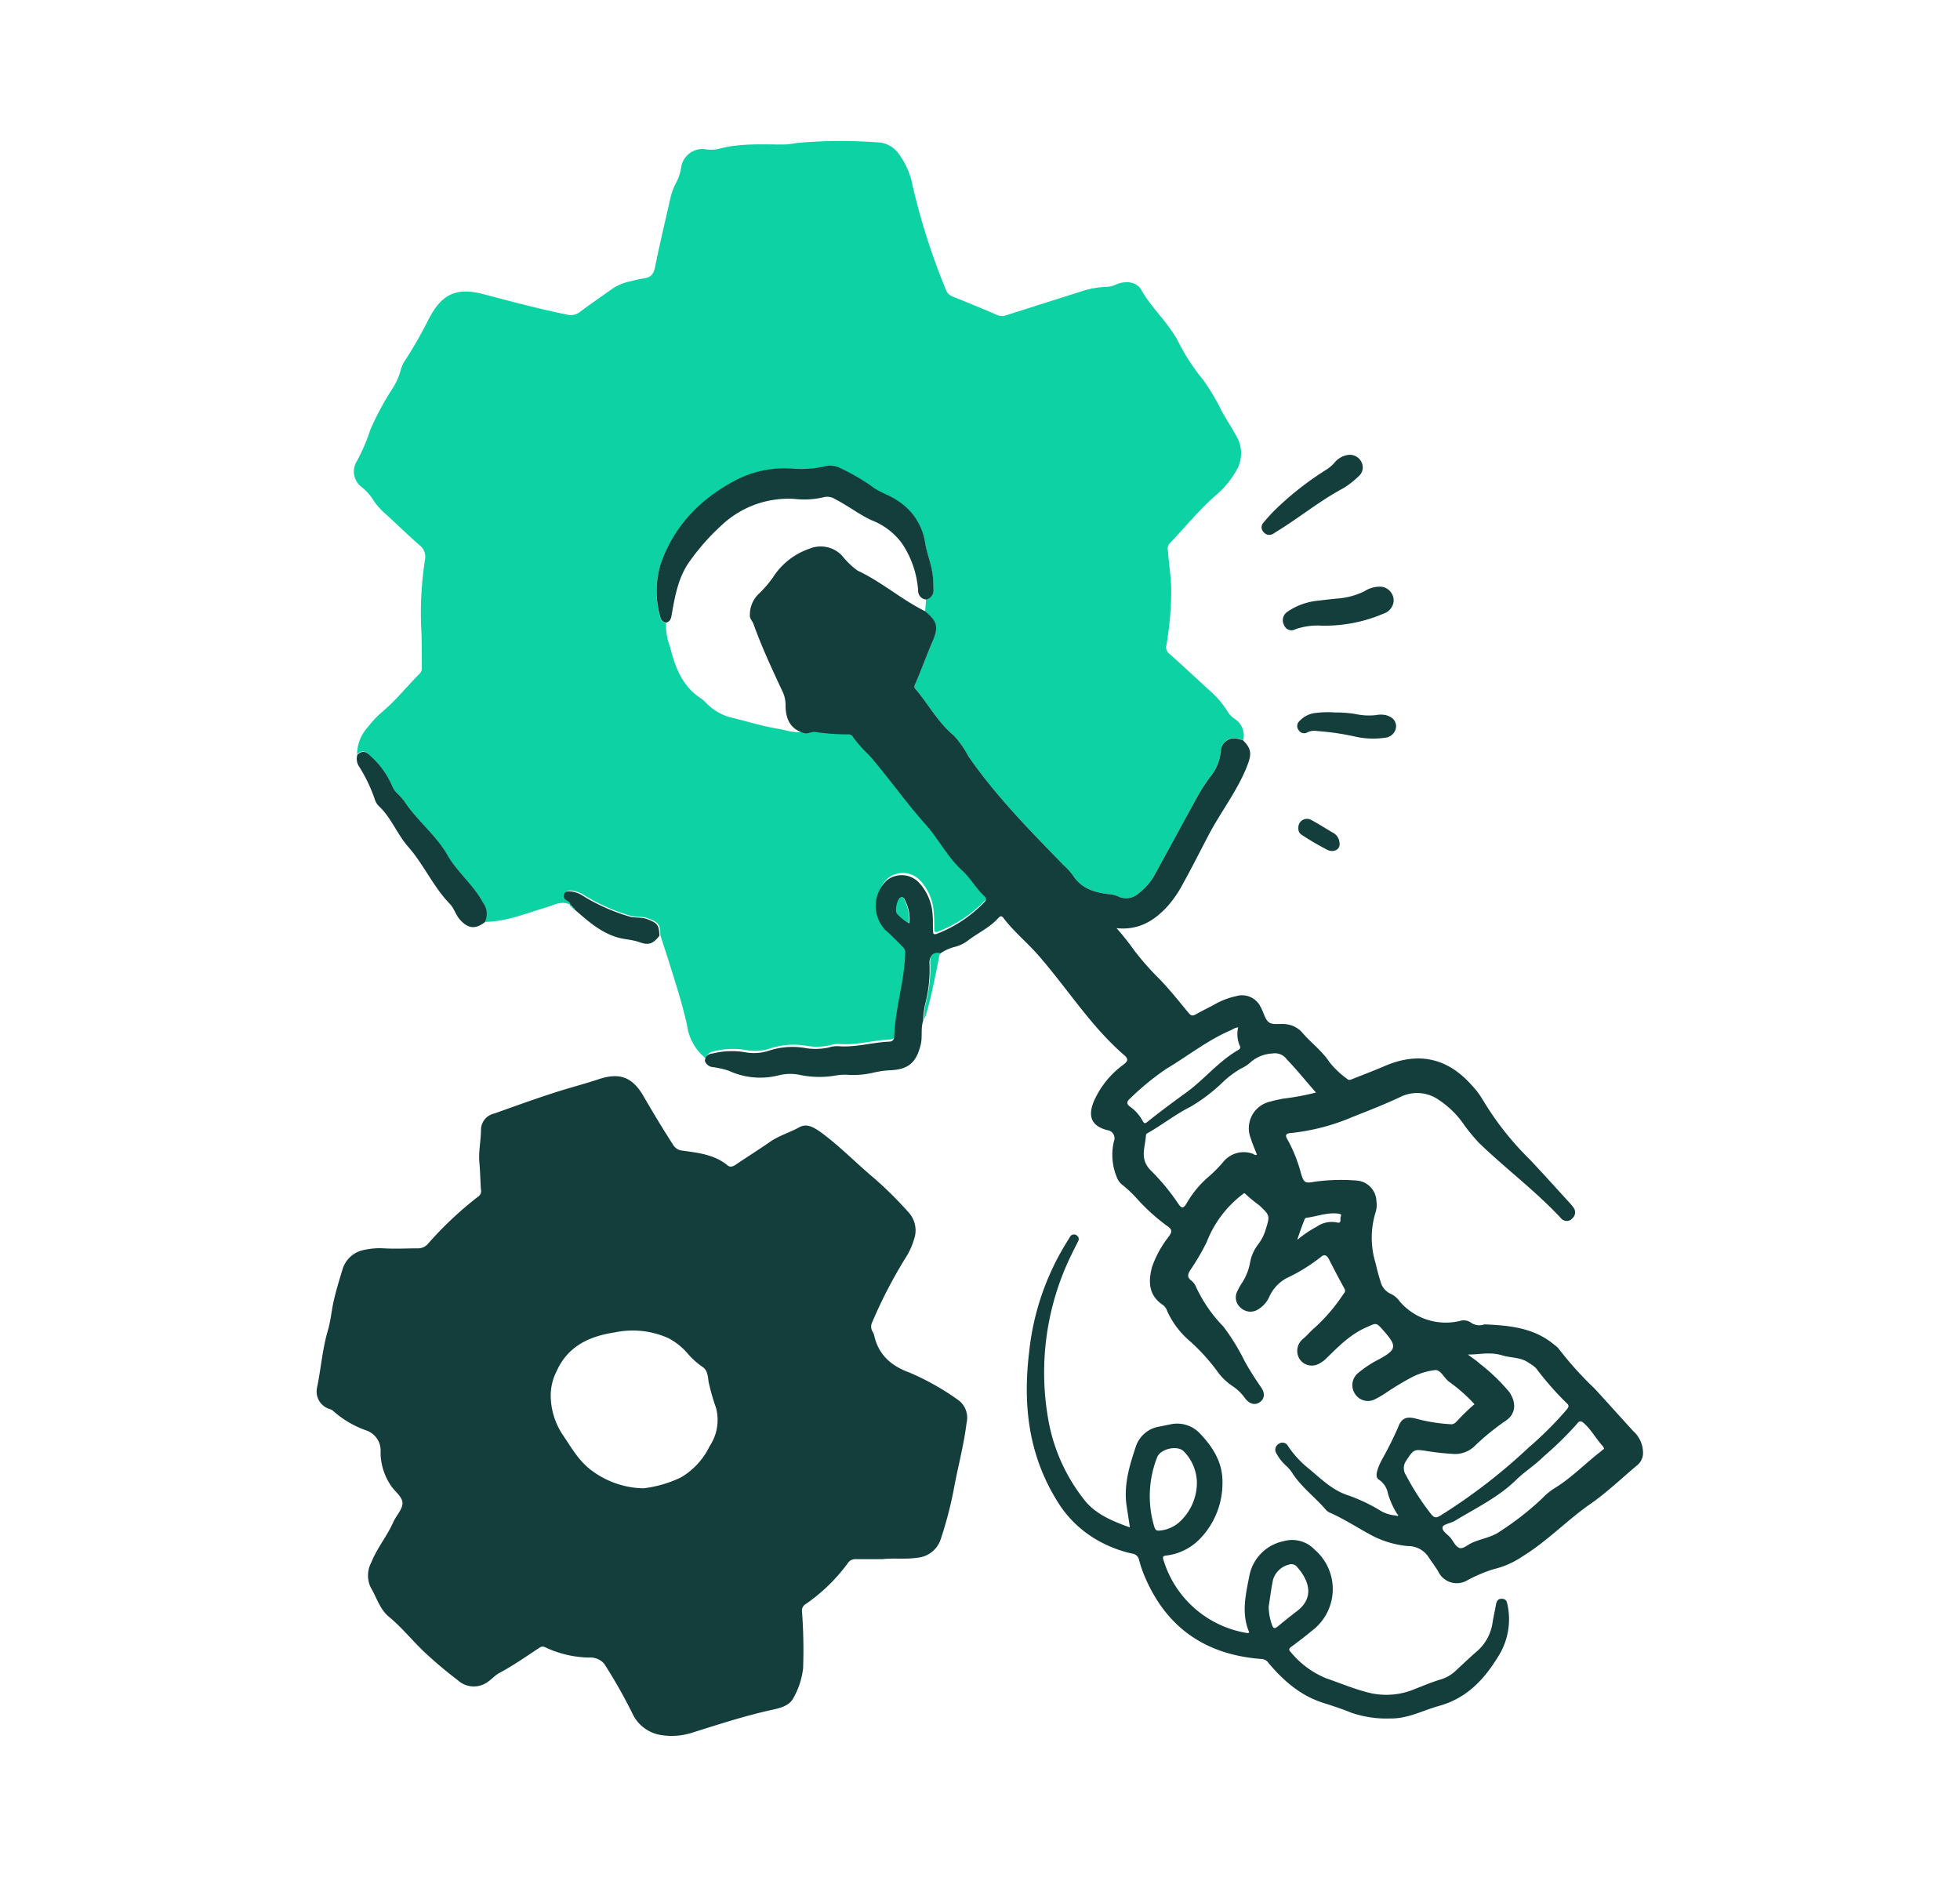 <svg xmlns="http://www.w3.org/2000/svg" viewBox="0 0 268.09 256.68"><defs><style>.cls-1{fill:#0dd2a3;}.cls-2{fill:#133e3c;}</style></defs><g id="Layer_3" data-name="Layer 3"><path class="cls-1" d="M78,123.75c-1.15-.6-2.17,0-3.22.34-2.82.82-5.55,2-8.55,2A2.58,2.58,0,0,0,66,123.4c-1.29-2.43-3.5-4.14-4.86-6.51-1.58-2.76-4.18-4.73-5.93-7.39a9.92,9.92,0,0,0-.89-1,3,3,0,0,1-.68-.89,11.62,11.62,0,0,0-3-4.25c-.64-.65-1.13-.79-1.81-.2a5.65,5.65,0,0,1,1.5-3.73,13.3,13.3,0,0,1,2.07-2.17c1.82-1.55,3.3-3.43,5-5.12a1.06,1.06,0,0,0,.3-.85c0-1.9,0-3.82-.1-5.72a47.21,47.21,0,0,1,.53-9,2,2,0,0,0-.74-2c-1.66-1.44-3.23-3-4.84-4.45a8.84,8.84,0,0,1-1.52-1.77,7.08,7.08,0,0,0-1.55-1.73,2.64,2.64,0,0,1-.67-3.54,25.78,25.78,0,0,0,1.84-4.29,39,39,0,0,1,3.06-5.69,9,9,0,0,0,1.12-2.56A5.14,5.14,0,0,1,55.6,49a60.14,60.14,0,0,0,3-5.28c1.79-3.48,3.75-4.48,7.58-3.47s7.55,2,11.37,2.78a2.07,2.07,0,0,0,1.82-.4c1.42-1.07,2.9-2.07,4.34-3.11a7.11,7.11,0,0,1,2.68-1.08,15.48,15.48,0,0,1,1.64-.36c1-.12,1.39-.61,1.58-1.6.65-3.22,1.42-6.41,2.14-9.61A8.18,8.18,0,0,1,92.48,25a6.39,6.39,0,0,0,.69-2.11,2.94,2.94,0,0,1,3.43-2.46,4.92,4.92,0,0,0,1.67-.06c3-.82,6-.59,9-.61.75,0,1.48-.2,2.22-.25a67.58,67.58,0,0,1,11,0A3.75,3.75,0,0,1,123,21.14a10.53,10.53,0,0,1,1.83,4.28,91.75,91.75,0,0,0,4.57,14.26,1.51,1.51,0,0,0,.88.87c2.06.83,4.12,1.67,6.15,2.55a1.59,1.59,0,0,0,1.25,0l10.37-3.29a11.89,11.89,0,0,1,3.4-.58,3.32,3.32,0,0,0,1.25-.34c1.32-.54,2.77-.35,3.39.74,1.46,2.57,3.74,4.52,5.1,7.16A28.7,28.7,0,0,0,164.6,52a30.34,30.34,0,0,1,2.57,4.35c.65,1.14,1.37,2.24,2,3.4a4.63,4.63,0,0,1-.14,4.74,12.47,12.47,0,0,1-2.69,3.22c-2.31,2-4.25,4.42-6.37,6.63a1.07,1.07,0,0,0-.23.94c.14,1.9.47,3.78.46,5.7a45.28,45.28,0,0,1-.66,7.27,1.08,1.08,0,0,0,.38,1.14c1.84,1.64,3.65,3.33,5.47,5a12.5,12.5,0,0,1,2.6,3.06,3.35,3.35,0,0,0,.94.9,2.74,2.74,0,0,1,1.13,2.87,6.93,6.93,0,0,0-1-.24,1.83,1.83,0,0,0-2.09,1.68,6.29,6.29,0,0,1-1.32,3.43,23.65,23.65,0,0,0-2,3.08c-1.88,3.5-3.79,7-5.71,10.45a8.06,8.06,0,0,1-2.18,2.54,2.54,2.54,0,0,1-2.88.42,4.2,4.2,0,0,0-1.36-.3c-1.91-.23-3.65-.8-4.77-2.54a8.7,8.7,0,0,0-1.26-1.39c-4.61-4.74-9.27-9.45-13.05-14.92a13,13,0,0,0-2-2.84c-2.1-1.75-3.39-4.15-5.11-6.21-.17-.21-.35-.36-.2-.73.83-2,1.59-3.94,2.41-5.9s.65-2.78-1-4.14l.13-1.62a1.27,1.27,0,0,0,1-1.37,14.1,14.1,0,0,0-.13-2.15c-.22-1.42-.8-2.77-1-4.17a8.31,8.31,0,0,0-3.75-5.77c-1.14-.81-2.51-1.15-3.59-2a28.46,28.46,0,0,0-4.28-2.47,3.12,3.12,0,0,0-2.29-.2,14.68,14.68,0,0,1-4.28.27,14.43,14.43,0,0,0-7.6,1.52c-4.89,2.58-8.56,6.25-10.4,11.54a12.83,12.83,0,0,0,0,7.39.85.85,0,0,0,.75.61,8.38,8.38,0,0,0,.55,3.29c.69,2.79,1.69,5.44,4.3,7.09a4.28,4.28,0,0,1,.55.49,7.44,7.44,0,0,0,3.2,2c2.24.54,4.46,1.24,6.72,1.62,1.22.2,2.47.71,3.76.3.51.13,1-.23,1.46-.17a29.49,29.49,0,0,0,4.6.33.63.63,0,0,1,.55.3,18.07,18.07,0,0,0,2.28,2.58c2.65,3,5,6.38,7.64,9.38,1.78,2,2.94,4.46,5,6.31,1.09,1,1.85,2.42,3,3.48.42.4.42.64,0,1a18,18,0,0,1-6.35,4.21c-.56.2-.56,0-.57-.44,0-.65,0-1.31-.06-2a7.09,7.09,0,0,0-1.78-4.44,3.26,3.26,0,0,0-4.49-.41,4.77,4.77,0,0,0-.11,6.88c.84.71,1.58,1.51,2.35,2.28a1,1,0,0,1,.27.83c-.09,3.83-1.37,7.5-1.49,11.33,0,.44-.2.71-.75.74-2.3.11-4.55.81-6.89.62a3.64,3.64,0,0,0-1.3.17,8.22,8.22,0,0,1-3.35.06,10.33,10.33,0,0,0-4.72.34,6.58,6.58,0,0,1-3.34.27,10.75,10.75,0,0,0-4.45.15c-.65.12-1,.39-1.11,1a6.91,6.91,0,0,1-2.59-4.53c-.69-3.15-1.71-6.2-2.66-9.27-.32-1-.69-2.07-1-3.1,0-1.48-.27-1.75-1.71-2.29-.81-.3-1.7-.11-2.47-.37a25.87,25.87,0,0,1-6.22-2.77,3.85,3.85,0,0,0-1.82-.65c-.33,0-.66,0-.79.36a.64.64,0,0,0,.32.87C77.77,123.28,78.05,123.4,78,123.75Z"/><path class="cls-2" d="M120.7,213.25c-1.22,0-2.44,0-3.66,0a1.21,1.21,0,0,0-1.09.57,24.12,24.12,0,0,1-5.77,5.59,1,1,0,0,0-.48,1,71.63,71.63,0,0,1,.15,7.76,10.66,10.66,0,0,1-1.29,4c-.58,1.23-2.08,1.5-3.28,1.76-3.54.79-7,1.93-10.44,3a9.17,9.17,0,0,1-4.53.36,5.2,5.2,0,0,1-3.84-3,71.49,71.49,0,0,0-3.81-6.71,2.48,2.48,0,0,0-2.09-.87,14.64,14.64,0,0,1-6-1.41.7.7,0,0,0-.78.07c-1.81,1.17-3.56,2.43-5.48,3.44-.66.35-1.16,1-1.86,1.4a3.23,3.23,0,0,1-3.83-.4,58,58,0,0,1-4.73-4c-1.6-1.55-3-3.29-4.75-4.73-1.19-1-1.64-2.62-2.43-3.95a3.8,3.8,0,0,1,.08-3.44c.8-2,2.16-3.59,3-5.5.41-.91,1.31-1.8,1.26-2.66S54,204,53.48,203.21a8.28,8.28,0,0,1-1.42-4.2c0-.18,0-.37,0-.56a2.89,2.89,0,0,0-1.95-2.8,13.49,13.49,0,0,1-4.58-2.71,1.23,1.23,0,0,0-.41-.21,2.5,2.5,0,0,1-1.74-3c.53-2.6.72-5.24,1.48-7.81.39-1.32.49-2.75.81-4.11s.78-2.89,1.22-4.32a3.8,3.8,0,0,1,3-2.55,9.53,9.53,0,0,1,2.61-.2c1.56.09,3.13,0,4.69,0a1.77,1.77,0,0,0,1.31-.58,49.06,49.06,0,0,1,6.88-6.48.91.91,0,0,0,.4-1c-.08-1.22-.1-2.44-.21-3.66-.14-1.53.22-3,.22-4.57a2.31,2.31,0,0,1,1.81-2.15c2.64-.94,5.27-1.89,7.94-2.76,2.07-.68,4.18-1.22,6.25-1.9,2.94-1,4.7-.36,6.25,2.32q1.92,3.33,4,6.58a1.67,1.67,0,0,0,1.33.84c2.17.29,4.36.55,6.14,2,.35.29.64.19,1,0,1.58-1.08,3.2-2.08,4.76-3.17,1.24-.87,2.69-1.29,4-2,1.07-.62,2-.05,3,.65,2.6,1.9,4.83,4.23,7.29,6.28a53.56,53.56,0,0,1,4.78,4.75,3.65,3.65,0,0,1,.68,3.62,9.52,9.52,0,0,1-1.17,2.55,64.86,64.86,0,0,0-4.52,8.72,1.35,1.35,0,0,0,0,1.32,2,2,0,0,1,.23.51c.59,2.68,2.31,4.2,4.84,5.12a35,35,0,0,1,6.74,3.81,3,3,0,0,1,1.07,3.07c-.39,3.16-1.24,6.22-1.8,9.35a54.08,54.08,0,0,1-1.78,6.69,3.7,3.7,0,0,1-3.2,2.41C123.82,213.3,122.26,213.07,120.7,213.25ZM88,203.56a16.21,16.21,0,0,0,5.14-1.49,10,10,0,0,0,3.93-4.28,6.45,6.45,0,0,0,.86-5.26,28.65,28.65,0,0,1-1-3.5c-.11-.68-.1-1.6-.85-2.08a10.56,10.56,0,0,1-2-1.8A8.89,8.89,0,0,0,91.37,183a11.92,11.92,0,0,0-7.25-.77c-3.44.52-6.45,1.84-8,5.35a7.26,7.26,0,0,0-.79,3.14A9.78,9.78,0,0,0,77,196.29c1.21,1.77,2.22,3.64,4.06,4.93A12.14,12.14,0,0,0,88,203.56Z"/><path class="cls-2" d="M126.55,83.61c1.67,1.36,1.85,2.16,1,4.14s-1.58,4-2.41,5.9c-.15.37,0,.52.2.73,1.72,2.06,3,4.46,5.11,6.21a13,13,0,0,1,2,2.84c3.78,5.47,8.44,10.18,13.05,14.92a8.7,8.7,0,0,1,1.26,1.39c1.12,1.74,2.86,2.31,4.77,2.54a4.2,4.2,0,0,1,1.36.3,2.54,2.54,0,0,0,2.88-.42,8.06,8.06,0,0,0,2.18-2.54c1.92-3.48,3.83-7,5.71-10.45a23.65,23.65,0,0,1,2-3.08,6.29,6.29,0,0,0,1.32-3.43A1.83,1.83,0,0,1,169,101a6.93,6.93,0,0,1,1,.24c1.19,1.16,1.21,1.9.62,3.43-1.33,3.44-3.62,6.33-5.31,9.55-1.15,2.19-2.25,4.39-3.45,6.55a16.21,16.21,0,0,1-2,3c-1.87,2.12-4.07,3.5-7.14,3.18a32.42,32.42,0,0,1,2.39,3,38.36,38.36,0,0,0,3.53,4c1.38,1.44,2.63,3,3.9,4.55.31.38.52.51,1,.25.87-.5,1.78-.92,2.66-1.41a10.19,10.19,0,0,1,2.87-1.09,2.81,2.81,0,0,1,3.34,1.44c.41.7.59,1.68,1.12,2.11s1.53.18,2.32.28a3.43,3.43,0,0,1,2.23,1.1c1.21,1.43,2.76,2.54,3.8,4.14a12.39,12.39,0,0,0,2.38,2.24c.27.25.51.11.77,0,1.48-.59,3-1.16,4.43-1.78,4.54-1.94,8.5-1.09,11.78,2.58a11.42,11.42,0,0,1,1.59,2.09,40.89,40.89,0,0,0,6.49,8.21c1.8,1.92,3.56,3.87,5.33,5.81a6.65,6.65,0,0,1,.54.65,1.08,1.08,0,0,1-.13,1.52,1,1,0,0,1-1.53,0c-3.48-3.75-7.59-6.8-11.26-10.35a25,25,0,0,1-2.29-2.84,12.69,12.69,0,0,0-3.16-3,5.15,5.15,0,0,0-5.33-.39c-2.13,1-4.31,1.85-6.49,2.71a29.11,29.11,0,0,1-8.45,2.2c-.74.06-.78.34-.43.92a19.9,19.9,0,0,1,1.83,4.6c.39,1.3.57,1.38,1.86,1.14a25.79,25.79,0,0,1,5.62-.17,2.92,2.92,0,0,1,2.84,2.85,3.35,3.35,0,0,1-.11,1.48,11.83,11.83,0,0,0,0,7c.19.82.39,1.64.66,2.44a2.5,2.5,0,0,0,1.51,1.78,3.14,3.14,0,0,1,1.13,1,8.31,8.31,0,0,0,8.19,2.67,1.76,1.76,0,0,1,1.45.15,2,2,0,0,0,1.93.31h.09c3.39.15,6.74.47,9.49,2.8a2.94,2.94,0,0,1,.56.49,47.66,47.66,0,0,0,4.94,5.49c1.78,1.93,3.52,3.89,5.29,5.82a4,4,0,0,1,1.33,3.17,2.2,2.2,0,0,1-.82,1.52c-2.11,1.76-4.1,3.69-6.35,5.25-3.21,2.23-5.92,5.11-9.26,7.16a11.84,11.84,0,0,1-4,1.78,20.36,20.36,0,0,0-3.69,1.57,2.8,2.8,0,0,1-3.9-1.28c-.42-.7-.93-1.34-1.35-2a3.34,3.34,0,0,0-2.83-1.45,13.35,13.35,0,0,1-5-1.51c-1.84-1-3.6-2.14-5.5-3a1.7,1.7,0,0,1-.63-.4c-1.47-1.73-3.34-3.1-4.59-5a5.07,5.07,0,0,0-.89-1.07,6.22,6.22,0,0,1-1.33-1.69.91.91,0,0,1,.32-1.31.85.85,0,0,1,1.24.26,13.48,13.48,0,0,0,2.71,3c1.68,1.37,3.23,3,5.41,3.74a23,23,0,0,1,4.32,2,4.79,4.79,0,0,0,2.37.8c.09.06.19.12.27,0s-.07-.12-.11-.18a11.42,11.42,0,0,1-1.27-2.8,2.89,2.89,0,0,0-1.21-1.9c-.54-.31-.33-1-.19-1.47a8.7,8.7,0,0,1,.61-1.36,48.28,48.28,0,0,0,2.21-4.44c.47-1.27,1.25-1.43,2.55-1.06a23.13,23.13,0,0,0,4.7.73c.39,0,.61-.27.85-.51a25.68,25.68,0,0,1,2.31-2.23,21.35,21.35,0,0,0-3.5-3.09c-.67-.51-1.12-1.63-1.87-1.58a9.41,9.41,0,0,0-3.37,1.07,39.43,39.43,0,0,0-3.44,2.09,14,14,0,0,1-1.45.84,2.09,2.09,0,0,1-2.72-.76,2.14,2.14,0,0,1,.39-2.8,14.62,14.62,0,0,1,2.89-1.91c2.43-1.33,2.5-1.8.66-3.89-1.11-1.27-1-1.08-2.5-.43-2.22,1-3.8,2.68-5.47,4.3a3.38,3.38,0,0,1-.76.54,2,2,0,0,1-2.76-.53,2.1,2.1,0,0,1,.45-2.79c.61-.5,1.09-1.13,1.69-1.61a24.36,24.36,0,0,0,3.81-4.48c.21-.26.35-.46.15-.81-.73-1.31-1.42-2.64-2.11-4-.29-.55-.64-.73-1.15-.26a24,24,0,0,1-4.69,2.88,5.47,5.47,0,0,0-2.27,2.42,3.81,3.81,0,0,1-1.56,1.82,1.93,1.93,0,0,1-2.36-.18,1.84,1.84,0,0,1-.5-2.29,9.32,9.32,0,0,1,.59-1.07,7.49,7.49,0,0,0,1.15-2.83,5.85,5.85,0,0,1,1.19-2.62,6.24,6.24,0,0,0,.92-1.82c.62-2,.65-2-.83-3.4a21.06,21.06,0,0,1-1.88-1.54c-.22-.27-.35,0-.52.1a15,15,0,0,0-4.81,6.46,31.85,31.85,0,0,1-2.27,3.87c-.3.51-.44.92.14,1.36a2.25,2.25,0,0,1,.72,1,19.52,19.52,0,0,0,3.67,5.29,28.85,28.85,0,0,1,2.94,4.77,39.28,39.28,0,0,0,2.19,3.49c.6.84.57,1.57-.07,2.07s-1.44.35-2.08-.51a6.55,6.55,0,0,0-1.66-1.62,7.88,7.88,0,0,1-2.15-2.08,26.81,26.81,0,0,0-4-4.34,11.8,11.8,0,0,1-2.81-3.82,1.82,1.82,0,0,0-.56-.85c-2-1.31-2.08-3.19-1.53-5.24a14.31,14.31,0,0,1,2.24-4.09c.44-.64.7-.95-.29-1.59a26.91,26.91,0,0,1-4-3.64,17.09,17.09,0,0,0-1.9-1.81,2.42,2.42,0,0,1-.89-1.18,8,8,0,0,1-.38-4.87,1.1,1.1,0,0,0-.89-1.52c-2.21-.57-2.71-1.91-1.83-4a12.36,12.36,0,0,1,4.07-5c.5-.4.7-.71.11-1.22-4.65-4-7.88-9.26-11.9-13.82-1.51-1.71-3.3-3.17-4.68-5-.27-.36-.47-.19-.67,0-1.19,1.34-2.85,2.07-4.24,3.15a4.92,4.92,0,0,1-1.78.83,6,6,0,0,0-2.09,1c-1-.11-1.38.35-1.32,1.35a18.54,18.54,0,0,1-.5,5.08,11.46,11.46,0,0,0-.37,2.67c-.36,1.08-.06,2.22-.35,3.33-.6,2.37-1.67,3.32-4.11,3.43a12.88,12.88,0,0,0-2.22.3,11.86,11.86,0,0,1-3.52.33,7.33,7.33,0,0,0-1.87.11,13.07,13.07,0,0,1-4.83-.11,6.47,6.47,0,0,0-2.87.07,10.27,10.27,0,0,1-6.84-.64,12.7,12.7,0,0,0-2.16-.49,1.24,1.24,0,0,1-1.09-.87c.08-.66.46-.93,1.11-1a10.75,10.75,0,0,1,4.45-.15,6.58,6.58,0,0,0,3.34-.27,10.33,10.33,0,0,1,4.72-.34,8.22,8.22,0,0,0,3.35-.06,3.64,3.64,0,0,1,1.3-.17c2.34.19,4.59-.51,6.89-.62.55,0,.73-.3.75-.74.12-3.83,1.4-7.5,1.49-11.33a1,1,0,0,0-.27-.83c-.77-.77-1.51-1.57-2.35-2.28a4.77,4.77,0,0,1,.11-6.88,3.26,3.26,0,0,1,4.49.41,7.09,7.09,0,0,1,1.78,4.44c.07.65,0,1.31.06,2,0,.41,0,.64.57.44a18,18,0,0,0,6.35-4.21c.42-.4.42-.64,0-1-1.11-1.06-1.87-2.48-3-3.48-2-1.85-3.19-4.3-5-6.31-2.69-3-5-6.33-7.64-9.38a18.07,18.07,0,0,1-2.28-2.58.63.63,0,0,0-.55-.3,29.49,29.49,0,0,1-4.6-.33c-.48-.06-1,.3-1.46.17-1.9-.52-2.54-1.9-2.57-3.72a4.37,4.37,0,0,0-.34-1.82c-1.46-3.11-2.91-6.22-4.07-9.45-.14-.38-.48-.62-.47-1.14a3.93,3.93,0,0,1,1.29-3,15.82,15.82,0,0,0,1.88-2.2,9.58,9.58,0,0,1,5-3.91,4,4,0,0,1,4.47,1,11,11,0,0,0,2.08,2C120.56,79.56,123.3,82,126.55,83.61Zm74.2,101.65.14-.11,0,0-.08.14c.54.42,1.13.79,1.63,1.25a25.69,25.69,0,0,1,4,3.85c1,1.46.91,3-.5,3.94a32.66,32.66,0,0,0-4.13,3.35,3.87,3.87,0,0,1-2.78,1.19,34.07,34.07,0,0,1-3.63-.37c-2-.32-2-.33-3.07,1.3a1.75,1.75,0,0,0,0,2,34.06,34.06,0,0,0,3.33,5.18c.45.58.71.72,1.38.3a77.7,77.7,0,0,0,12-9.25,49.66,49.66,0,0,0,5.24-5.22c.25-.32.4-.54.06-.85a41.7,41.7,0,0,1-4.25-4.84,4.75,4.75,0,0,0-.9-.66c-1.1-.85-2.48-.71-3.71-1.08C203.78,184.85,202.27,185.3,200.75,185.26ZM180,149.43c-1.38-1.56-2.62-3.12-4-4.55a2,2,0,0,0-1.95-.79,4.9,4.9,0,0,0-2.9,1.11,5.16,5.16,0,0,1-1.39.94,12.89,12.89,0,0,0-2.46,1.83,23.66,23.66,0,0,1-4.45,3.4c-2,1-3.74,2.37-5.65,3.48-.19.11-.45.2-.46.43-.07,1.62-.92,3.19.64,4.78a29.43,29.43,0,0,1,3.7,4.45c.55.85.78.83,1.27,0a13.88,13.88,0,0,1,2.91-3.52,17.63,17.63,0,0,0,2-2,3.61,3.61,0,0,1,4-1.22c.22.06.42.31.66.15-.28-.74-.61-1.46-.83-2.2a3.73,3.73,0,0,1,2.75-5.07c.53-.17,1.09-.26,1.64-.38A34.44,34.44,0,0,0,180,149.43Zm39.43,48.75a1.88,1.88,0,0,0-.18-.36c-.92-1-1.55-2.2-2.55-3.12-.42-.39-.67-.42-1,.05a47.79,47.79,0,0,1-4.55,4.45c-1.18,1.18-2.59,2.06-3.77,3.21-2.45,2.4-5.52,3.85-8.39,5.6-.56.33-1.59.47-1.67.85-.13.58.74,1,1.15,1.56s.68,1.13,1.16,1.3,1.09-.42,1.64-.67c1.27-.61,2.73-.75,3.89-1.59a39.36,39.36,0,0,0,5.82-4.56,8.52,8.52,0,0,1,1.75-1.41c2.32-1.44,4.2-3.43,6.36-5.07C219.15,198.32,219.29,198.25,219.39,198.18Zm-50-57.66c-.49,0-.77.25-1.11.4-3.14,1.35-5.82,3.49-8.73,5.23a35.58,35.58,0,0,0-5,4.08c-.4.35-.63.71,0,1.15a5.6,5.6,0,0,1,1.67,1.88c.18.3.27.51.66.2,1.72-1.38,3.49-2.7,5.29-4,2.44-1.76,4.36-4.18,7-5.76.22-.13.56-.28.38-.64A4,4,0,0,1,169.36,140.52Zm8.09,29a14.8,14.8,0,0,1,2.56-1.73,3.58,3.58,0,0,1,2.83-.58c.66.17.33-.55.49-.84s-.14-.35-.38-.38c-1.47-.18-2.84.37-4.26.56-.22,0-.29.14-.36.34C178.07,167.72,177.78,168.54,177.45,169.52Zm-53.13-43.26a5.4,5.4,0,0,0-.57-3.05c-.09-.24-.22-.57-.58-.46s-.85,1.92-.45,2.25A6.47,6.47,0,0,0,124.32,126.26Z"/><path class="cls-2" d="M154.55,208.91l-.44-2.86c-.45-2.89.38-5.6,1.27-8.26a4.05,4.05,0,0,1,3.25-2.68l1.38-.28a4.28,4.28,0,0,1,4.07,1.18c1.8,1.88,3.18,4,3.13,6.78a10.92,10.92,0,0,1-2.85,7.43,7.66,7.66,0,0,1-4.79,2.53c-.39.06-.61.07-.43.61a14.33,14.33,0,0,0,11.48,10s.11,0,.26-.08c-1.12-2.56-.5-5.15,0-7.71a6,6,0,0,1,4.74-4.79,4.24,4.24,0,0,1,4.22,1.19A7.11,7.11,0,0,1,179.5,223c-.94.78-1.9,1.52-2.88,2.24-.34.25-.37.4-.08.71a12.27,12.27,0,0,0,4.84,3.59c1.89.65,3.75,1.44,5.68,1.93a10,10,0,0,0,6.17-.34c1.31-.51,2.6-1.07,4-1.48a5.1,5.1,0,0,0,2-1.25c.92-.84,1.82-1.72,2.77-2.53a6.37,6.37,0,0,0,2.16-4c.13-.77.31-1.53.44-2.3.09-.51.25-.94.86-.9s.66.45.76.92a9.53,9.53,0,0,1-1.42,7.17c-1.9,3.07-4.27,5.55-8,6.57-2.21.62-4.26,1.76-6.66,1.71a14.68,14.68,0,0,1-5.34-.8c-1.27-.52-2.58-.94-3.89-1.36-3.08-1-5.34-3-7.39-5.41a1.21,1.21,0,0,0-.89-.56c-7.49-.53-12.9-4.09-15.93-11a16.92,16.92,0,0,1-.9-2.56,1.07,1.07,0,0,0-.94-.86,16.84,16.84,0,0,1-5.19-2.09,15.23,15.23,0,0,1-5.18-5.28c-3.85-6.3-4.58-13.06-3.72-20.23a35.41,35.41,0,0,1,5.3-15.25c.1-.15.19-.32.29-.48a.61.61,0,0,1,.9-.2.59.59,0,0,1,.2.82c-.4.81-.82,1.62-1.2,2.43a36.69,36.69,0,0,0-2.75,22.61,24.47,24.47,0,0,0,4.66,10.14C149.67,207,152,208,154.55,208.91Zm9.16-6.27a6.25,6.25,0,0,0-1.84-4.18c-.9-.82-3.2-.27-3.6.87a14.5,14.5,0,0,0-.39,9.47c.14.45.3.6.76.54a4.66,4.66,0,0,0,2.84-1.31A7.29,7.29,0,0,0,163.71,202.64Zm9.82,17.13a7.72,7.72,0,0,0,.45,2.46c.17.49.35.59.77.24.87-.71,1.74-1.42,2.64-2.1,2.52-1.91,1.56-4.31.07-6a1,1,0,0,0-1.17-.37,3,3,0,0,0-2.18,2.13C173.85,217.43,173.69,218.74,173.53,219.77Z"/><path class="cls-2" d="M48.89,103.21c.68-.59,1.17-.45,1.81.2a11.62,11.62,0,0,1,3,4.25,3,3,0,0,0,.68.89,9.92,9.92,0,0,1,.89,1c1.75,2.66,4.35,4.63,5.93,7.39,1.36,2.37,3.57,4.08,4.86,6.51a2.58,2.58,0,0,1,.25,2.69c-1.32,1-2.31.87-3.41-.37-.56-.64-.79-1.53-1.34-2.11-2.29-2.35-3.59-5.41-5.7-7.81-1.55-1.76-2.34-4-4-5.56a2.18,2.18,0,0,1-.56-.86,21.43,21.43,0,0,0-2.15-4.54A1.89,1.89,0,0,1,48.89,103.21Z"/><path class="cls-2" d="M190.62,82.28a2,2,0,0,1-1.41,1.66,20.27,20.27,0,0,1-8.49,1.63,9.28,9.28,0,0,0-3.5.48,1.09,1.09,0,0,1-1.58-.54,1.39,1.39,0,0,1,.44-1.83,8.89,8.89,0,0,1,4.28-1.53c.86-.11,1.74-.21,2.61-.29a10,10,0,0,0,3.67-1,3.86,3.86,0,0,1,2.32-.61A1.9,1.9,0,0,1,190.62,82.28Z"/><path class="cls-2" d="M186.4,64a1.6,1.6,0,0,1-.53,1.11,12.58,12.58,0,0,1-2.05,1.62c-3.21,1.7-6,4-9.1,5.91-.19.11-.37.24-.55.35a1,1,0,0,1-1.35-.23.92.92,0,0,1,0-1.28,23.18,23.18,0,0,1,1.85-2,42.48,42.48,0,0,1,6.63-5.17,5.2,5.2,0,0,0,1.21-1,2.94,2.94,0,0,1,1.72-1.06A1.77,1.77,0,0,1,186.4,64Z"/><path class="cls-2" d="M78,123.75c0-.35-.27-.47-.5-.61a.64.64,0,0,1-.32-.87c.13-.35.46-.39.79-.36a3.85,3.85,0,0,1,1.82.65,25.87,25.87,0,0,0,6.22,2.77c.77.26,1.66.07,2.47.37,1.44.54,1.68.81,1.71,2.29-.86,1.1-1.44,1.34-2.74.87-1-.36-2.08-.36-3.1-.68-2.32-.72-4-2.27-5.79-3.81,0-.13-.09-.23-.24-.23v0c0-.13,0-.2-.17-.19h0c0-.12,0-.19-.14-.18Z"/><path class="cls-2" d="M182.67,97.45a15.59,15.59,0,0,1,2.89.24,8.46,8.46,0,0,0,2.61.12,3.66,3.66,0,0,1,1.4,0c.77.23,1.37.64,1.39,1.55a1.64,1.64,0,0,1-1.5,1.54,11.26,11.26,0,0,1-4-.13,34.84,34.84,0,0,0-5.28-.78,2.24,2.24,0,0,0-1.37.18.85.85,0,0,1-1.16-.28.9.9,0,0,1,.1-1.27,3.49,3.49,0,0,1,2.31-1.12A13.46,13.46,0,0,1,182.67,97.45Z"/><path class="cls-2" d="M177.59,113.26a1.18,1.18,0,0,1,1.74-1.12c1.08.57,2.1,1.24,3.15,1.85a1.68,1.68,0,0,1,.74,1.33c.14.8-.73,1.36-1.66.92a39.63,39.63,0,0,1-3.55-2.08A1,1,0,0,1,177.59,113.26Z"/><path class="cls-1" d="M126.37,139.43a11.46,11.46,0,0,1,.37-2.67,18.54,18.54,0,0,0,.5-5.08c-.06-1,.3-1.46,1.32-1.35-.57,2.86-1.1,5.72-1.91,8.52A3.88,3.88,0,0,1,126.37,139.43Z"/><path class="cls-1" d="M78,123.77c.13,0,.18.06.14.18l-.2,0Z"/><path class="cls-1" d="M78.19,124c.14,0,.19.06.17.19S78.14,124.12,78.19,124Z"/><path class="cls-1" d="M78.36,124.14c.15,0,.21.1.24.23C78.45,124.36,78.36,124.3,78.36,124.14Z"/><path class="cls-2" d="M126.68,82a1.2,1.2,0,0,1-1.1-1.28,13.23,13.23,0,0,0-2.2-6.39,9.35,9.35,0,0,0-4.2-3.19c-1.73-.81-3.23-2-4.92-2.85a1.94,1.94,0,0,0-1.57-.29,11.45,11.45,0,0,1-4,.24,13.3,13.3,0,0,0-9.87,3.49,30.73,30.73,0,0,0-4.31,4.8c-1.72,2.25-2.18,4.94-2.65,7.62-.09.52-.22.89-.75,1a.85.85,0,0,1-.75-.61,12.83,12.83,0,0,1,0-7.39c1.84-5.29,5.51-9,10.4-11.54a14.43,14.43,0,0,1,7.6-1.52,14.68,14.68,0,0,0,4.28-.27,3.12,3.12,0,0,1,2.29.2,28.46,28.46,0,0,1,4.28,2.47c1.08.86,2.45,1.2,3.59,2a8.31,8.31,0,0,1,3.75,5.77c.21,1.4.79,2.75,1,4.17a14.1,14.1,0,0,1,.13,2.15A1.27,1.27,0,0,1,126.68,82Z"/><path class="cls-1" d="M124.32,126.26a6.47,6.47,0,0,1-1.6-1.26c-.4-.33,0-2.1.45-2.25s.49.22.58.46A5.4,5.4,0,0,1,124.32,126.26Z"/></g></svg>